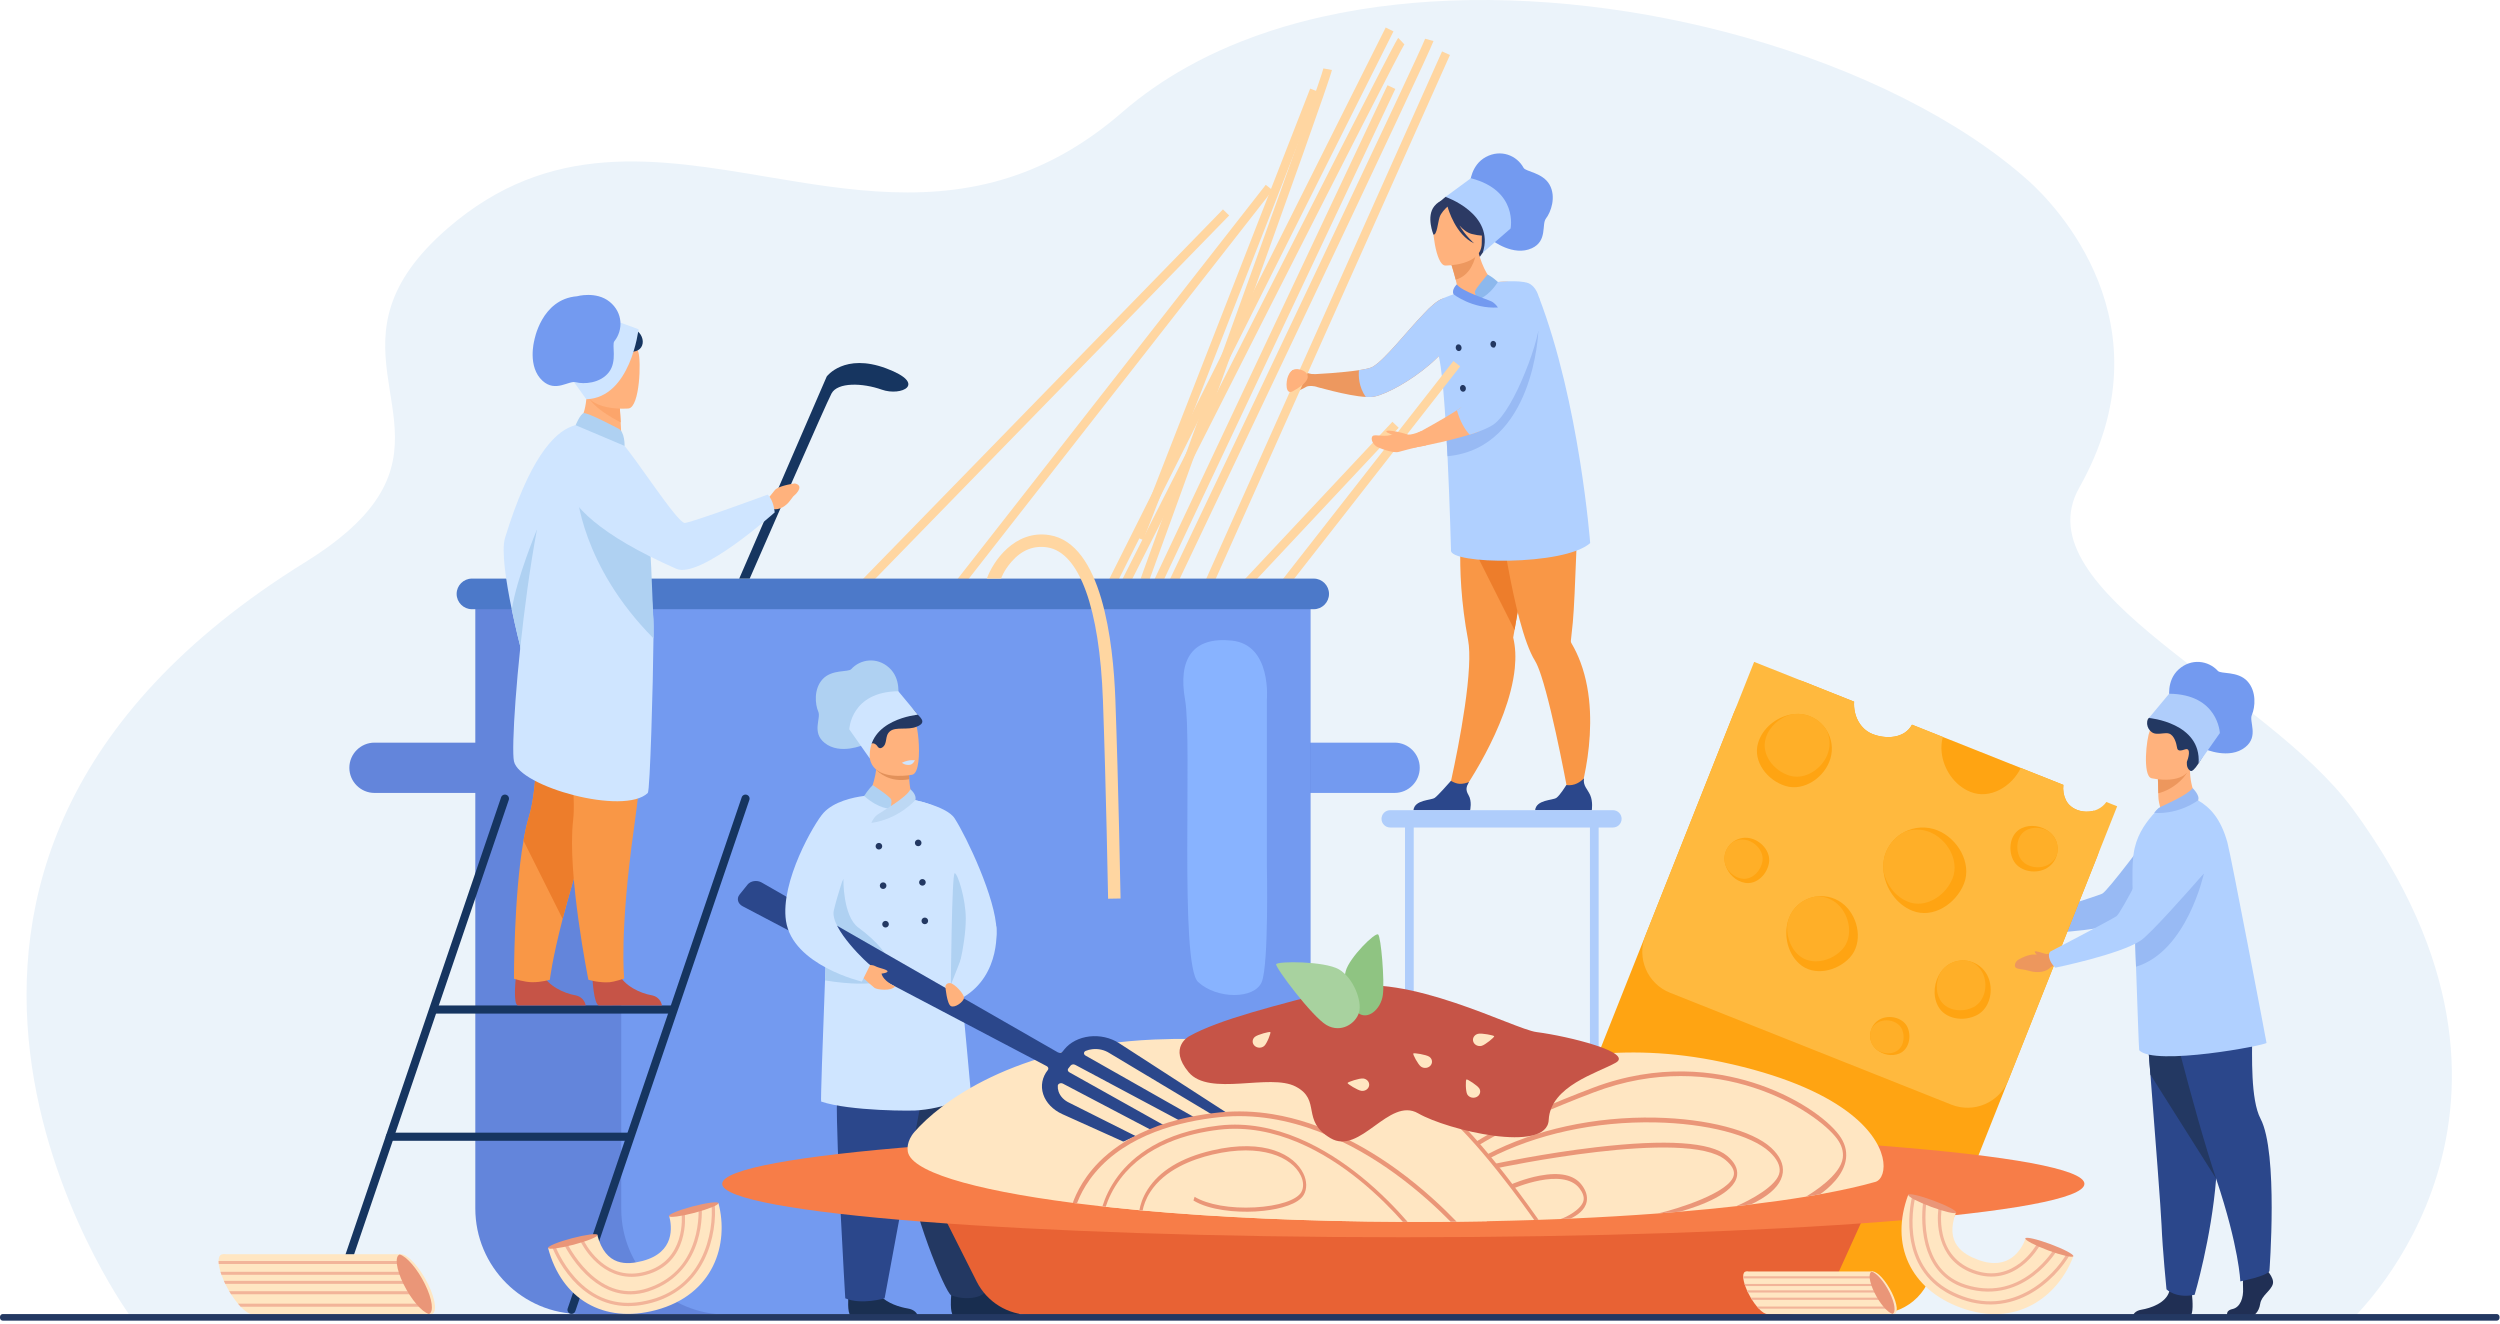 <?xml version="1.0" encoding="UTF-8"?> <svg xmlns="http://www.w3.org/2000/svg" width="797" height="422" viewBox="0 0 797 422" fill="none"> <path d="M750.509 419.972C704.963 419.972 41.492 420.11 41.107 419.107L41.044 418.978C41.044 418.978 40.979 418.855 40.979 418.794C40.726 418.291 -61.247 277.355 97.281 179.238C108.201 172.479 115.155 166.128 119.469 160.011C139.675 131.388 102.082 107.984 142.723 72.77C175.291 44.553 209.568 50.483 244.795 56.412C270.88 60.802 297.489 65.193 324.305 55.719C335.443 51.786 346.618 45.461 357.805 35.748C364.102 30.291 371.003 25.514 378.393 21.391C379.527 20.758 380.67 20.138 381.824 19.535C386.249 17.231 390.837 15.146 395.562 13.272C398.736 12.016 401.968 10.852 405.262 9.784H405.265C410.493 8.086 415.862 6.625 421.344 5.386C429.129 3.629 437.146 2.322 445.322 1.436C448.888 1.045 452.485 0.741 456.103 0.511C489.094 -1.572 524.024 2.811 556.043 11.819C592.373 22.038 624.954 38.213 646.701 57.649C654.936 65.013 692.385 103.112 662.864 155.475C644.23 188.541 722.303 220.118 750.048 257.874C820.587 353.863 751.146 418.721 750.509 419.972Z" fill="#EBF3FA"></path> <path d="M646.85 294.918C646.433 292.827 647.479 292.338 647.479 292.338C647.479 292.338 668.424 285.718 670.172 284.911C671.921 284.107 685.436 265.901 685.436 265.901C685.436 265.901 690.553 258.401 695.633 259.266C700.048 260.017 702.131 263.123 703.095 266.211C704.251 269.889 702.999 273.899 699.997 276.314C693.251 281.738 679.732 292.449 676.414 293.9C669.021 297.131 648.131 297.69 648.131 297.69C648.131 297.69 647.172 296.561 646.85 294.918Z" fill="#98BAF4"></path> <path d="M646.196 292.141C645.147 291.582 642.771 290.363 642.699 290.71C642.648 290.962 642.818 291.354 643.132 291.746C641.747 291.418 640.365 291.266 637.267 292.281C636.647 292.485 636.12 292.918 635.839 293.509C635.58 294.053 635.537 294.699 636.413 295.1C638.16 295.901 637.611 295.357 640.051 296.539C642.49 297.72 645.291 297.743 646.808 296.503L648.972 295.854L648.78 292.181C648.78 292.181 647.505 292.19 646.196 292.141Z" fill="#ED975D"></path> <path d="M592.353 417.572L509.13 384.474C500.151 380.901 495.765 370.725 499.336 361.745L552.753 227.28C556.324 218.297 566.49 213.908 575.469 217.478L591.091 223.692C590.81 228.003 592.892 232.395 596.945 234.006C601.209 235.702 607.138 235.488 609.543 231.029L657.798 250.223C657.61 251.832 657.868 253.539 658.582 255.022C660.09 258.163 664.2 259.402 667.574 258.437C669.984 262.853 670.488 268.268 668.481 273.312L615.069 407.774C611.498 416.757 601.331 421.146 592.353 417.572Z" fill="#FFA412"></path> <path d="M622.074 352.153L532.404 316.487C525.208 313.627 521.694 305.468 524.556 298.266L559.218 211.011L591.093 223.691C590.811 228.001 592.897 232.393 596.945 234.005C601.209 235.701 607.139 235.487 609.547 231.028L619.384 234.943C618.934 236.508 618.815 238.189 619 239.879C619.56 245.102 622.973 250.389 628.216 252.473C634.385 254.927 641.321 250.807 644.227 244.821L657.803 250.222C657.613 251.83 657.874 253.538 658.583 255.02C660.091 258.161 664.205 259.401 667.579 258.436C667.998 258.316 668.399 258.164 668.787 257.977C669.916 257.433 670.837 256.629 671.507 255.673L674.951 257.044L640.285 344.298C637.427 351.497 629.274 355.015 622.074 352.153Z" fill="#FFB93E"></path> <path d="M609.67 290.357C604.43 288.272 601.014 282.988 600.453 277.762C600.235 275.698 600.457 273.648 601.188 271.806C602.372 268.817 604.567 266.53 607.224 265.186L607.244 265.176C610.367 263.595 614.134 263.308 617.645 264.706C624.151 267.294 628.702 275.209 626.115 281.719C623.528 288.228 616.176 292.945 609.67 290.357Z" fill="#FFA412"></path> <path d="M611.519 288.093C610.428 288.093 609.325 287.897 608.25 287.47C604.116 285.823 601.291 281.873 600.454 277.762C600.405 277.262 600.376 276.764 600.376 276.267C600.376 274.717 600.638 273.2 601.188 271.805C602.377 268.817 604.572 266.53 607.225 265.185L607.246 265.176C608.472 264.717 609.78 264.474 611.109 264.474C612.458 264.474 613.828 264.723 615.157 265.252C620.788 267.492 624.729 274.352 622.49 279.987C620.677 284.546 616.162 288.093 611.519 288.093Z" fill="#FFAF28"></path> <path d="M644.442 264.054C647.285 262.685 650.754 263.281 653.112 265.027C654.044 265.72 654.804 266.586 655.285 267.586C656.062 269.206 656.174 270.975 655.723 272.58L655.714 272.589C655.182 274.475 653.872 276.133 651.97 277.052C648.444 278.75 643.463 277.624 641.767 274.095C640.07 270.566 640.916 265.752 644.442 264.054Z" fill="#FFA412"></path> <path d="M649.634 276.493C647.252 276.493 644.869 275.373 643.856 273.259C642.383 270.2 643.118 266.03 646.17 264.562C647.101 264.114 648.106 263.907 649.111 263.907C650.527 263.907 651.94 264.316 653.112 265.027C654.043 265.72 654.803 266.586 655.288 267.586C655.765 268.58 655.988 269.63 655.988 270.662C655.988 271.314 655.898 271.96 655.722 272.58L655.718 272.589C655.164 273.957 654.121 275.13 652.691 275.817C651.751 276.271 650.695 276.493 649.634 276.493Z" fill="#FFAF28"></path> <path d="M617.798 320.654C616.013 317.198 616.626 312.899 618.698 309.928C619.52 308.753 620.558 307.785 621.775 307.159C623.743 306.142 625.919 305.943 627.912 306.446L627.924 306.452C630.267 307.042 632.352 308.598 633.552 310.917C635.766 315.206 634.553 321.388 630.263 323.605C625.977 325.821 620.016 324.947 617.798 320.654Z" fill="#FFA412"></path> <path d="M624.905 322.081C622.215 322.081 619.612 320.914 618.365 318.507C616.955 315.779 617.275 312.446 618.697 309.928C619.52 308.752 620.56 307.784 621.774 307.159C623.059 306.495 624.426 306.182 625.778 306.182C626.501 306.182 627.216 306.27 627.911 306.445L627.923 306.451C629.628 307.086 631.108 308.331 632.01 310.071C633.927 313.788 632.875 319.142 629.162 321.06C627.852 321.736 626.368 322.081 624.905 322.081Z" fill="#FFAF28"></path> <path d="M573.584 307.214C569.922 303.875 568.748 298.471 569.902 294.003C570.364 292.237 571.178 290.62 572.351 289.33C574.253 287.243 576.761 286.041 579.362 285.76L579.382 285.757C582.441 285.423 585.626 286.356 588.083 288.593C592.629 292.737 593.92 300.656 589.781 305.209C585.637 309.755 578.134 311.358 573.584 307.214Z" fill="#FFA412"></path> <path d="M578.905 306.472C576.861 306.472 574.879 305.831 573.305 304.399C570.412 301.764 569.314 297.641 569.902 294.003C570.362 292.237 571.176 290.62 572.348 289.33C574.252 287.242 576.759 286.041 579.36 285.76L579.38 285.757C581.693 285.76 584.017 286.59 585.863 288.271C589.8 291.857 590.917 298.72 587.331 302.659C585.178 305.024 581.973 306.472 578.905 306.472Z" fill="#FFAF28"></path> <path d="M556.323 281.453C553.356 280.95 550.982 278.57 550.109 275.906C549.762 274.854 549.65 273.757 549.825 272.713C550.112 271.02 551.001 269.581 552.24 268.581L552.251 268.575C553.707 267.4 555.636 266.829 557.629 267.169C561.313 267.792 564.571 271.418 563.948 275.108C563.324 278.792 560.01 282.076 556.323 281.453Z" fill="#FFA412"></path> <path d="M556.048 280.169C555.787 280.169 555.523 280.149 555.259 280.102C552.916 279.707 551.001 277.958 550.109 275.906C549.871 275.181 549.744 274.438 549.744 273.704C549.744 273.371 549.774 273.04 549.826 272.713C550.112 271.02 551.001 269.581 552.243 268.581L552.251 268.575C553.173 267.984 554.263 267.648 555.404 267.648C555.728 267.648 556.059 267.674 556.39 267.73C559.581 268.271 562.403 271.414 561.864 274.605C561.366 277.535 558.911 280.169 556.048 280.169Z" fill="#FFAF28"></path> <path d="M605.502 335.874C603.073 336.883 600.22 336.231 598.332 334.673C597.587 334.056 596.994 333.298 596.641 332.444C596.064 331.061 596.056 329.585 596.505 328.271L596.509 328.263C597.038 326.716 598.2 325.397 599.823 324.719C602.837 323.467 606.928 324.628 608.183 327.643C609.433 330.655 608.511 334.623 605.502 335.874Z" fill="#FFA412"></path> <path d="M601.945 335.792C600.651 335.792 599.368 335.376 598.333 334.672C597.59 334.055 596.999 333.297 596.643 332.443C596.335 331.698 596.188 330.926 596.188 330.165C596.188 329.517 596.299 328.876 596.507 328.271L596.511 328.262C597.031 327.151 597.954 326.221 599.176 325.712C599.871 325.42 600.639 325.279 601.406 325.279C603.503 325.279 605.617 326.332 606.412 328.242C607.495 330.853 606.696 334.289 604.091 335.374C603.399 335.66 602.668 335.792 601.945 335.792Z" fill="#FFAF28"></path> <path d="M560.484 236.83C561.91 232.081 566.281 228.695 570.81 227.809C572.599 227.461 574.41 227.502 576.075 228.005C578.781 228.821 580.947 230.573 582.323 232.798L582.331 232.813C583.95 235.432 584.482 238.71 583.522 241.889C581.749 247.784 575.162 252.36 569.272 250.585C563.387 248.807 558.707 242.72 560.484 236.83Z" fill="#FFA412"></path> <path d="M572.816 247.613C572.047 247.613 571.277 247.505 570.522 247.277C565.423 245.739 561.37 240.467 562.906 235.364C564.033 231.618 567.278 228.849 570.815 227.808C571.581 227.659 572.358 227.583 573.12 227.583C574.133 227.583 575.129 227.717 576.08 228.004C578.782 228.82 580.949 230.571 582.323 232.796L582.335 232.811C583.331 234.902 583.582 237.358 582.862 239.747C581.553 244.093 577.223 247.613 572.816 247.613Z" fill="#FFAF28"></path> <path d="M701.474 256.241C701.474 256.241 696.221 262.475 689.532 259.867C689.532 259.867 688.096 256.384 688.073 253.82C688.073 253.504 688.069 253.197 688.064 252.904C688.028 250.015 687.932 248.392 687.932 248.392H687.936C688.243 248.264 698.164 244.19 698.155 244.527C697.986 252.346 701.474 256.241 701.474 256.241Z" fill="#FFB27D"></path> <path d="M697.162 246.391C696.203 248.166 692.919 251.637 688.067 252.903C688.031 250.014 687.936 248.391 687.936 248.391H687.94C688.213 248.318 697.444 245.868 697.162 246.391Z" fill="#ED975D"></path> <path d="M685.857 248.09C685.857 248.09 697.01 250.716 698.535 243.739C700.064 236.763 702.532 232.402 695.477 230.432C688.416 228.461 686.443 230.821 685.367 233.026C684.296 235.23 682.991 247.231 685.857 248.09Z" fill="#FFB27D"></path> <path d="M698.159 245.64C698.311 245.739 699.203 247.33 703.751 238.268C704.464 236.844 706.457 232.914 704.791 230.195C703.129 227.475 697.924 225.917 693.022 224.987C688.125 224.056 689.418 228.999 685.635 228.8C685.009 228.767 684.825 229.098 684.728 229.317C683.909 231.215 685.28 233.756 687.338 233.902C689.137 234.031 690.371 233.51 691.466 233.855C693.229 234.411 693.855 237.192 693.989 238.084C694.117 238.976 694.32 239.715 696.538 238.92C698.757 238.125 697.542 242.064 697.187 242.818C697.187 242.818 696.888 244.824 698.159 245.64Z" fill="#233862"></path> <path d="M710.2 419.756H717.097C718.541 419.756 720.149 418.309 720.55 415.657C720.956 413.002 723.928 411.554 724.57 409.381C725.216 407.209 721.919 404.153 721.919 404.153L721.367 403.446L720.796 402.706L715.328 403.992C715.328 403.992 715.191 405.293 715.106 406.952C715.049 408.151 715.016 409.533 715.087 410.747C715.248 413.645 714.276 416.762 711.705 417.327C709.133 417.891 710.2 419.756 710.2 419.756Z" fill="#202F54"></path> <path d="M679.869 419.756H697.773C697.946 419.724 698.078 419.686 698.156 419.648C699.35 419.049 698.976 414.466 698.835 413.054C698.808 412.791 698.785 412.636 698.785 412.636C698.785 412.636 692.489 407.598 691.622 411.457C691.595 411.577 691.563 411.694 691.531 411.811V411.814C690.437 415.422 685.55 417.063 682.728 417.519C680.571 417.87 680.01 419.127 679.869 419.756Z" fill="#202F54"></path> <path d="M683.479 316.308C683.479 316.308 684.431 328.245 685.555 342.597C687.082 362.089 688.923 386.035 689.103 390.57C689.418 398.448 690.676 411.048 690.676 411.048C690.676 411.048 693.669 414.04 699.65 412.779C699.65 412.779 704.983 394.793 706.505 375.762C706.528 375.449 706.551 375.137 706.574 374.821C707.994 355.448 710.196 314.653 710.196 314.653L683.479 316.308Z" fill="#2B478B"></path> <path d="M683.479 316.309C683.479 316.309 684.431 328.245 685.555 342.597L706.505 375.762C706.528 375.45 706.551 375.137 706.574 374.821C707.994 355.448 710.196 314.653 710.196 314.653L683.479 316.309Z" fill="#233862"></path> <path d="M689.435 313.762C689.435 313.762 699.111 353.7 706.505 375.763C713.895 397.825 714.207 408.504 714.207 408.504C714.207 408.504 722.579 406.867 723.491 405.235C723.491 405.235 726.359 367.449 720.661 356.65C717.443 350.548 717.986 336.406 717.986 329.964C717.986 318.031 714.268 306.179 714.268 306.179L689.435 313.762Z" fill="#2B478B"></path> <path d="M722.564 332.456C722.681 333.187 686.789 339.989 681.974 334.819C681.88 334.719 681.377 319.809 680.963 308.191C680.78 302.788 680.61 298.098 680.516 295.942C680.493 295.401 680.474 295.021 680.46 294.828C680.446 294.577 680.427 294.329 680.408 294.077C680.117 289.857 679.905 285.702 679.835 282.003C679.778 278.798 679.825 275.935 680.027 273.678C680.065 273.213 680.117 272.777 680.173 272.368C680.902 266.818 683.592 262.917 686.112 259.984L688.19 257.68C690.556 257.885 692.991 257.475 695.3 255.993C697.802 254.387 700.228 254.858 700.731 255.142C704.611 257.411 707.991 261.002 710.093 268.575C711.227 272.651 722.451 331.649 722.564 332.456Z" fill="#B0D0FF"></path> <path d="M691.67 222.783C691.67 222.783 690.517 217.054 694.552 213.411C698.588 209.768 704.029 210.55 707.075 213.897C708.013 214.932 713.379 213.886 716.425 217.135C719.476 220.384 718.942 225.539 717.897 227.902C716.936 230.068 720.151 234.706 715.807 238.192C710.712 242.277 702.937 238.806 702.937 238.806C702.937 238.806 697.603 222.833 691.67 222.783Z" fill="#739AF0"></path> <path d="M685.088 228.893C685.088 228.893 701.818 230.37 700.915 243.348L707.687 233.713C707.687 233.713 707.189 221.33 691.528 221.159L685.088 228.893Z" fill="#AFCDFB"></path> <path d="M702.608 278.443C702.608 278.443 697.241 303.31 680.967 308.191C680.784 302.787 680.615 298.097 680.519 295.941L702.608 278.443Z" fill="#98BAF4"></path> <path d="M652.376 304.164C651.239 303.799 648.689 303.009 648.681 303.366C648.672 303.62 648.908 303.977 649.286 304.308C647.865 304.229 646.475 304.316 643.604 305.855C643.029 306.162 642.582 306.682 642.406 307.314C642.248 307.896 642.316 308.539 643.248 308.781C645.11 309.267 644.479 308.825 647.08 309.565C649.689 310.305 652.453 309.84 653.732 308.355L655.749 307.34L654.925 303.755C654.925 303.755 653.668 303.989 652.376 304.164Z" fill="#ED975D"></path> <path d="M653.495 305.992C652.722 304.006 653.669 303.339 653.669 303.339C653.669 303.339 673.146 293.184 674.728 292.087C676.314 290.991 686.466 270.715 686.466 270.715C686.466 270.715 690.2 262.439 695.354 262.407C699.833 262.381 702.421 265.077 703.911 267.951C705.686 271.375 705.148 275.542 702.61 278.44C696.908 284.952 685.45 297.851 682.434 299.857C675.716 304.322 655.237 308.498 655.237 308.498C655.237 308.498 654.102 307.553 653.495 305.992Z" fill="#B0D0FF"></path> <path d="M698.997 251.234C698.997 251.234 701.498 253.653 700.735 255.141C700.735 255.141 694.914 259.653 686.78 259.159C686.78 259.159 687.59 257.805 688.916 257.176C690.237 256.548 697.502 253.416 698.997 251.234Z" fill="#98BAF4"></path> <path d="M450.693 353.153H447.914V262.68H450.693V353.153Z" fill="#AFCDFB"></path> <path d="M509.648 378.988H506.867V262.679H509.648V378.988Z" fill="#AFCDFB"></path> <path d="M411.173 124.288C412.087 125.937 415.907 123.606 416.585 123.241C417.503 122.884 418.999 123.136 418.999 123.136C418.999 123.136 419.738 119.235 418.78 119.296C417.523 119.375 413.218 117.521 412.178 118.018C411.14 118.515 410.156 122.519 411.173 124.288Z" fill="#ED985F"></path> <path d="M460.837 62.767C460.969 62.299 480.009 67.996 480.177 68.77C481.705 75.922 480.206 77.518 477.746 76.177C476.166 75.318 471.733 81.928 471.733 81.928L458.622 64.596L460.837 62.767Z" fill="#2C3A64"></path> <path d="M417.787 119.341L417.151 122.601C417.151 122.601 417.357 122.676 417.721 122.776C418.88 123.097 421.671 123.913 424.886 124.677C428.393 125.54 432.43 126.379 435.405 126.547C436.517 126.609 437.476 126.581 438.202 126.422C442.279 125.559 449.998 121.233 455.798 116.227C455.953 116.109 456.084 115.984 456.218 115.856C459.265 113.189 461.738 110.349 462.769 107.747C463.414 106.163 463.728 104.717 463.822 103.396C463.946 101.653 463.672 100.145 463.264 98.936C463.217 98.746 463.167 98.555 463.062 98.375C462.348 96.48 461.364 95.439 461.364 95.439C460.841 94.965 460.062 95.037 459.112 95.535L459.103 95.56C458.333 95.953 457.402 96.629 456.414 97.549C456.377 97.564 456.343 97.58 456.333 97.605C456.125 97.792 455.907 98.001 455.654 98.231C455.586 98.262 455.533 98.331 455.489 98.371C455 98.861 454.502 99.375 453.991 99.917C448.415 105.665 441.391 114.875 437.507 116.988C436.791 117.374 435.208 117.714 433.237 118.013C430.592 118.409 427.247 118.727 424.344 118.951C420.709 119.223 417.787 119.341 417.787 119.341Z" fill="#ED985F"></path> <path d="M433.236 118.016C433.064 119.862 433.146 123.33 435.403 126.545C436.515 126.611 437.473 126.583 438.201 126.424C442.279 125.558 449.998 121.234 455.797 116.228C455.953 116.11 456.084 115.985 456.219 115.856C459.263 113.191 461.736 110.348 462.77 107.748C463.413 106.164 463.725 104.718 463.819 103.396C463.947 101.653 463.672 100.147 463.266 98.937C463.219 98.744 463.17 98.556 463.06 98.375C462.348 96.478 465.209 93.591 465.209 93.591C464.684 93.113 460.063 95.038 459.113 95.535L459.104 95.56C458.333 95.954 457.402 96.632 456.415 97.55C456.378 97.566 456.343 97.581 456.334 97.606C456.125 97.791 455.906 98.003 455.656 98.231C455.585 98.263 455.532 98.331 455.488 98.372C455.001 98.862 454.501 99.375 453.992 99.918C448.415 105.668 441.392 114.872 437.508 116.988C436.79 117.375 435.206 117.716 433.236 118.016Z" fill="#B0D0FF"></path> <path d="M461.834 252.284L465.422 253.62C465.422 253.62 481.003 232.001 482.92 212.979C483.261 209.583 483.146 206.292 482.408 203.254C482.408 203.254 482.559 202.384 482.825 200.846C482.949 200.128 483.1 199.263 483.274 198.273C483.78 195.369 484.476 191.396 485.274 186.871C487.109 176.461 489.479 163.154 491.327 153.369L490.359 153.06L479.903 149.683L477.739 142.815L469.956 140.765C469.956 140.765 468.216 144.168 466.663 160.254C466.374 162.363 466.112 164.688 465.918 167.211C465.311 174.911 465.268 184.463 466.66 195.384C467.014 198.179 467.464 201.065 468.025 204.031C468.436 206.204 468.498 209.167 468.324 212.569C467.54 228.118 461.834 252.284 461.834 252.284Z" fill="#F99746"></path> <path d="M465.918 167.211L482.825 200.845C482.949 200.128 483.1 199.263 483.274 198.273C483.78 195.369 484.476 191.396 485.274 186.87C487.109 176.461 489.479 163.154 491.327 153.369L490.359 153.06L479.903 149.683L477.74 142.814L469.956 140.765C469.956 140.765 468.216 144.168 466.663 160.254C466.374 162.362 466.112 164.688 465.918 167.211Z" fill="#ED7D2B"></path> <path d="M473.353 145.081L473.744 141.724C480.302 143.465 497.824 136.853 497.824 136.853C497.824 136.853 504.177 142.439 503.343 155.835C502.937 162.372 502.191 190.151 501.418 198.371C501.132 201.35 500.887 203.471 500.788 204.317L500.784 204.326C500.757 204.584 500.846 204.828 500.975 205.054C502.12 206.995 503.067 209.017 503.843 211.086C511.467 231.411 502.672 256.445 502.672 256.445L500.386 255.524C500.386 255.524 495.378 227.665 491.315 215.359C490.623 213.272 489.962 211.632 489.352 210.651C487.585 207.795 485.943 203.128 484.454 197.577C481.637 187.083 479.372 173.432 477.863 162.893C477.655 162.904 473.353 145.081 473.353 145.081Z" fill="#F99746"></path> <path d="M460.826 104.346C462.884 105.303 465.37 105.952 468.377 106.117C479.653 106.734 482.207 96.845 482.676 90.281C481.051 89.693 479.627 89.748 478.806 89.794C478.005 89.836 477.172 89.92 476.484 90.004C475.105 89.283 472.628 85.78 471.197 79.924L470.709 80.15L462.577 83.977C462.577 83.977 463.439 86.626 464.079 89.16C464.576 91.144 464.934 93.058 464.634 93.594C463.991 93.856 463.61 94.021 463.61 94.021L463.607 94.03C463.526 94.237 461.753 98.745 460.826 104.346Z" fill="#FFB27D"></path> <path d="M458.008 111.748C458.093 111.971 458.187 112.191 458.288 112.417C461.143 118.57 462.579 175.38 462.579 175.38C461.826 179.963 498.63 180.498 506.952 173.138C506.952 173.138 503.567 128.398 490.562 94.607L486.828 97.792C486.21 97.332 485.42 97.139 485.477 96.561C485.504 96.291 485.541 96.017 485.582 95.747C486.018 92.883 487.214 90.287 487.214 90.287C484.19 89.063 476.486 90.003 476.486 90.003L470.715 94.364L464.637 93.593C459.812 95.49 457.146 97.89 457.146 97.89C460.052 99.776 455.758 105.777 458.008 111.748Z" fill="#B0D0FF"></path> <path d="M462.577 83.976C462.577 83.976 463.442 86.623 464.08 89.159C468.836 87.832 470.279 82.829 470.714 80.148L462.577 83.976Z" fill="#ED985F"></path> <path d="M460.708 84.653C460.708 84.653 472.382 84.828 472.379 77.551C472.373 70.274 473.878 65.396 466.425 64.977C458.971 64.557 457.523 67.334 456.935 69.762C456.345 72.193 457.669 84.421 460.708 84.653Z" fill="#FFB27D"></path> <path d="M457.272 65.716C459.074 63.527 460.44 64.005 461.205 64.66C467.576 61.142 471.698 66.326 471.698 66.326C472.486 71.546 476.254 74.531 476.254 74.531C476.254 74.531 474.13 75.849 469.223 74.594C467.723 74.211 466.383 73.148 465.244 71.855C467.235 75.182 469.941 77.579 469.941 77.579C464.077 74.878 461.709 66.725 461.476 65.863C460.762 66.505 459.361 67.897 458.934 69.263C458.353 71.118 458.101 74.933 456.988 74.805C456.988 74.805 454.569 69.005 457.272 65.716Z" fill="#2C3A64"></path> <path d="M489.395 258.312H507.461C507.461 258.312 507.894 255.557 506.95 253.466C506.046 251.46 504.628 250.551 504.97 248.124C503.819 249.305 501.951 250.63 499.338 250.279C499.02 250.796 497.274 253.574 496.204 254.344C495.023 255.192 489.757 254.89 489.395 258.312Z" fill="#2B478B"></path> <path d="M450.606 258.312H468.673C468.673 258.312 469.347 255.428 468.16 253.466C467.111 251.729 467.514 250.741 468.292 249.305C467.474 249.641 466.413 249.945 465.248 249.878C464.351 249.829 463.397 249.419 462.559 248.934C461.782 249.82 458.454 253.595 457.416 254.343C456.235 255.192 450.972 254.89 450.606 258.312Z" fill="#2B478B"></path> <path d="M476.991 109.571C476.876 108.98 476.371 108.583 475.866 108.682C475.358 108.785 475.044 109.344 475.163 109.936C475.281 110.527 475.786 110.924 476.291 110.822C476.796 110.722 477.112 110.16 476.991 109.571Z" fill="#233862"></path> <path d="M465.931 110.666C465.812 110.075 465.309 109.681 464.802 109.781C464.295 109.881 463.979 110.441 464.101 111.033C464.217 111.624 464.724 112.018 465.227 111.918C465.734 111.818 466.047 111.258 465.931 110.666Z" fill="#233862"></path> <path d="M478.369 122.522C478.248 121.932 477.744 121.535 477.238 121.637C476.735 121.737 476.418 122.298 476.537 122.887C476.655 123.477 477.161 123.875 477.668 123.776C478.171 123.673 478.485 123.112 478.369 122.522Z" fill="#233862"></path> <path d="M467.303 123.619C467.184 123.029 466.679 122.634 466.171 122.734C465.669 122.835 465.352 123.397 465.468 123.987C465.591 124.577 466.096 124.975 466.597 124.875C467.102 124.771 467.419 124.213 467.303 123.619Z" fill="#233862"></path> <path d="M490.421 105.536C490.421 105.536 489.117 142.89 461.47 145.438L461.047 137.457L476.08 125.487L490.421 105.536Z" fill="#98BAF4"></path> <path d="M449.692 139.259L450.638 142.733C450.638 142.733 451.83 142.524 453.723 142.173C454.289 142.069 454.605 141.996 454.605 141.996C456.148 141.679 457.969 141.294 459.936 140.838H459.974C462.708 140.171 465.762 139.399 468.497 138.557C469.129 138.38 469.759 138.171 470.356 137.959C470.777 137.82 471.162 137.678 471.548 137.539L465.797 129.921C465.374 130.237 464.918 130.516 464.46 130.797C462.111 132.306 459.442 133.853 457.024 135.223C455.516 136.099 454.074 136.871 452.882 137.539C450.954 138.592 449.692 139.259 449.692 139.259Z" fill="#FFB27D"></path> <path d="M464.468 130.786C465.518 134.487 467.018 136.943 468.508 138.566C469.142 138.372 469.762 138.172 470.359 137.968C472.607 137.18 474.567 136.339 475.896 135.495C476.031 135.416 476.142 135.334 476.277 135.222C479.454 132.917 483.225 126.126 486.153 118.848C486.563 117.843 486.944 116.838 487.325 115.859C488.68 112.221 489.766 108.634 490.42 105.538C490.827 103.692 491.096 102.007 491.151 100.625C491.178 100.135 491.207 99.672 491.178 99.239C491.125 91.36 487.216 90.273 487.216 90.273C487.134 90.247 487.052 90.221 486.944 90.194C486.264 90.086 485.562 90.546 484.827 91.442C483.901 92.555 482.926 94.375 481.922 96.575C480.373 100.079 478.745 104.615 477.225 109.124C476.385 111.593 475.568 114.066 474.757 116.349C474.294 117.735 473.835 119.035 473.402 120.234C472.555 122.513 471.797 124.362 471.121 125.528C470.684 126.29 469.437 127.347 467.783 128.543C466.801 129.252 465.676 130.011 464.468 130.786Z" fill="#B0D0FF"></path> <path d="M468.637 58.344C468.637 58.344 468.928 52.6 473.708 50.041C478.488 47.479 483.57 49.538 485.72 53.512C486.383 54.738 491.828 55.01 494.005 58.888C496.181 62.766 494.432 67.632 492.849 69.667C491.404 71.537 493.405 76.797 488.363 79.134C482.45 81.872 475.752 76.648 475.752 76.648C475.752 76.648 474.368 59.813 468.637 58.344Z" fill="#739AF0"></path> <path d="M460.839 62.766C460.839 62.766 476.69 68.206 472.707 80.561L481.573 72.849C481.573 72.849 484.054 60.737 468.925 56.82L460.839 62.766Z" fill="#B0D0FF"></path> <path d="M477.532 89.893C477.532 89.893 475.773 88.261 474.247 87.525C474.247 87.525 470.188 92.15 470.188 93.033C470.188 93.913 471.119 95.503 471.119 95.503C471.119 95.503 474.241 94.924 477.532 89.893Z" fill="#8CB8ED"></path> <path d="M464.428 90.661C464.428 90.661 462.637 92.348 463.402 93.833C463.402 93.833 469.414 98.521 477.531 98.028C477.531 98.028 476.722 96.678 475.401 96.05C474.081 95.423 465.922 92.838 464.428 90.661Z" fill="#739AF0"></path> <path d="M444.235 10.003L401.096 96.063L400.71 96.831L400.083 98.087L397.634 102.975L392.1 114.016L381.563 135.031L379.332 139.486L377.069 144.004L369.804 158.496L363.211 171.648L357.086 183.868L354.572 188.88C353.503 188.973 352.425 189.06 351.347 189.147L353.851 184.15L367.284 157.349L374.158 143.637L376.423 139.11L380.702 130.575L389.57 112.881L395.872 100.31L398.75 94.564L400.027 92.024L441.762 8.762L444.235 10.003Z" fill="#FFD6A1"></path> <path d="M447.827 13.927C446.651 15.669 427.175 53.887 404.986 97.615C403.495 100.568 401.979 103.543 400.463 106.536C394.824 117.659 389.079 128.998 383.479 140.062C382.716 141.566 381.957 143.064 381.198 144.559C381.031 144.899 380.855 145.239 380.685 145.579C377.126 152.612 373.641 159.491 370.304 166.101C367.241 172.149 364.303 177.968 361.531 183.454C360.66 185.165 359.814 186.842 358.984 188.489C357.906 188.587 356.826 188.686 355.736 188.782C356.363 187.54 357.218 185.848 358.271 183.76C359.839 180.661 361.845 176.689 364.201 172.037C364.645 171.16 365.102 170.258 365.571 169.329C369.165 162.224 373.452 153.752 378.135 144.498C378.191 144.386 378.247 144.278 378.302 144.167C379.055 142.681 379.818 141.18 380.583 139.657H380.586C383.115 134.657 385.745 129.467 388.43 124.173C391.746 117.628 395.141 110.916 398.546 104.201C398.871 103.565 399.192 102.931 399.513 102.295C400.497 100.349 401.467 98.453 402.408 96.59C444.823 12.991 445.416 12.426 445.774 12.089L447.672 14.1C447.765 14.011 447.818 13.936 447.827 13.927Z" fill="#FFD6A1"></path> <path d="M405.699 60.629L404.387 62.31L346.617 136.189L343.072 140.721L307.229 186.561L303.435 191.409C302.255 191.426 301.074 191.447 299.888 191.464L303.661 186.634L339.738 140.499L343.288 135.952L403.522 58.924L405.197 60.234L405.699 60.629Z" fill="#FFD6A1"></path> <path d="M391.859 68.688L327.221 135.04L322.756 139.622L276.912 186.683L272.332 191.383C271.067 191.359 269.807 191.333 268.551 191.304L273.107 186.625L319.038 139.476L323.518 134.873L389.877 66.755L391.859 68.688Z" fill="#FFD6A1"></path> <path d="M465.513 116.802L464.204 118.481L406.432 192.363L402.889 196.893L367.041 242.733L363.251 247.581C362.07 247.599 360.886 247.619 359.705 247.634L363.476 242.806L399.555 196.671L403.104 192.125L463.338 115.098L465.013 116.405L465.513 116.802Z" fill="#FFD6A1"></path> <path d="M445.907 136.365L382.551 203.946L378.177 208.611L333.24 256.546L328.755 261.329C327.487 261.332 326.228 261.327 324.973 261.324L329.437 256.557L374.458 208.536L378.85 203.85L443.891 134.471L445.907 136.365Z" fill="#FFD6A1"></path> <path d="M364.474 172.144L361.898 171.136L417.686 28.242L420.262 29.25L364.474 172.144Z" fill="#FFD6A1"></path> <path d="M373.889 189.149L368.829 193.379C396.119 136.08 453.199 15.847 454.328 12.346L456.994 13.084C456.09 16.471 382.031 172.049 373.889 189.149Z" fill="#FFD6A1"></path> <path d="M381.387 198.36L374.598 206.767L459.725 16.394L462.249 17.522L381.387 198.36Z" fill="#FFD6A1"></path> <path d="M366.243 185.384L363.646 184.439C383.484 129.871 421.181 25.652 421.892 21.808L424.614 22.308C423.697 27.291 368.589 178.932 366.243 185.384Z" fill="#FFD6A1"></path> <path d="M366.328 194.808L362.404 196.65L442.329 27.169L444.829 28.351L366.328 194.808Z" fill="#FFD6A1"></path> <path d="M449.265 138.791C449.265 138.791 447.59 138.02 445.227 137.596C443.751 137.33 441.833 137.087 441.967 137.593C442.097 138.098 445.206 139.04 445.297 139.261C445.388 139.478 449.265 138.791 449.265 138.791Z" fill="#FFB27D"></path> <path d="M438.725 142.281C439.327 142.746 444.143 144.628 445.975 144.05C446.996 143.728 450.558 142.847 451.998 142.492C452.567 142.385 454.619 141.984 454.619 141.984L453.068 137.475C453.068 137.475 453.01 137.484 452.882 137.53C452.292 137.735 451.157 138.295 449.677 138.515C447.849 138.79 445.571 137.64 444.385 138.292C441.874 139.668 438.407 138.273 437.609 139.005C437.009 139.558 437.227 141.134 438.725 142.281Z" fill="#FFB27D"></path> <path d="M410.667 119.837C411.044 118.948 411.83 117.475 413.77 117.682C416.082 117.934 420.258 120.331 412.128 124.732C409.711 126.042 409.892 121.665 410.667 119.837Z" fill="#FFB27D"></path> <path d="M160.082 252.787H119.385C114.978 252.787 111.373 249.179 111.373 244.769C111.373 240.359 114.978 236.754 119.385 236.754H160.082C164.488 236.754 168.094 240.359 168.094 244.769C168.094 249.179 164.488 252.787 160.082 252.787Z" fill="#6385DB"></path> <path d="M444.605 252.786H403.907C399.5 252.786 395.895 249.178 395.895 244.768C395.895 240.358 399.5 236.753 403.907 236.753H444.605C449.009 236.753 452.614 240.358 452.614 244.768C452.614 249.178 449.009 252.786 444.605 252.786Z" fill="#739AF0"></path> <path d="M417.736 185.719V385.234C417.736 403.834 402.665 418.914 384.073 418.914H185.192C166.6 418.914 151.529 403.834 151.529 385.234V185.719H417.736Z" fill="#6385DB"></path> <path d="M417.736 185.867V385.383C417.736 403.983 402.727 419.063 384.21 419.063H231.582C213.066 419.063 198.053 403.983 198.053 385.383V185.867H417.736Z" fill="#739AF0"></path> <path d="M418.812 194.219H150.454C147.771 194.219 145.575 192.023 145.575 189.339C145.575 186.654 147.771 184.455 150.454 184.455H418.812C421.494 184.455 423.689 186.654 423.689 189.339C423.689 192.023 421.494 194.219 418.812 194.219Z" fill="#4C79C9"></path> <path d="M403.875 275.742V223.139C403.875 223.139 405.491 205.618 392.802 204.234C380.116 202.851 375.508 210.229 377.81 223.139C380.116 236.052 375.969 307.53 381.96 313.063C387.951 318.595 399.933 318.595 402.239 313.063C404.542 307.53 403.875 275.742 403.875 275.742Z" fill="#88B3FF"></path> <path d="M353.265 286.514C353.259 286.152 352.593 250.082 351.611 223.153C350.544 193.848 344.097 176.118 333.925 174.51C329.541 173.817 325.672 175.37 322.425 179.13C319.847 182.113 319.163 184.423 319.152 184.455H314.607C316.551 179.013 323.442 168.834 334.544 170.586C351.284 173.232 354.907 204.568 355.58 223.007C356.562 249.974 357.228 286.078 357.234 286.441L353.265 286.514Z" fill="#FFD6A1"></path> <path d="M303.134 416.008C303.166 417.484 303.35 418.882 303.885 419.432H325.33C325.055 418.657 324.283 417.487 322.083 417.131C319.581 416.727 316.089 413.896 313.812 411.49C313.003 410.633 311.989 411.247 311.726 410.069C310.718 405.574 303.385 411.446 303.385 411.446C303.385 411.446 303.087 413.812 303.134 416.008Z" fill="#182D4F"></path> <path d="M270.394 416.008C270.423 417.484 270.61 418.882 271.145 419.432H292.586C292.315 418.657 291.543 417.487 289.343 417.131C286.841 416.727 282.943 415.522 280.666 413.113C279.854 412.259 279.249 411.247 278.986 410.069C277.977 405.574 270.642 411.446 270.642 411.446C270.642 411.446 270.347 413.812 270.394 416.008Z" fill="#1A2F51"></path> <path d="M311.715 413.356C309.318 414.122 306.15 414.037 303.24 412.937C301.361 412.227 290.095 384.696 289.414 371.391C289.361 370.423 289.171 369.072 288.873 367.426C288.251 363.993 287.164 359.273 285.91 354.068C282.546 340.114 277.996 322.66 278.095 317.084C278.247 308.425 303.883 315.268 303.883 315.268C303.883 315.268 305.648 322.37 305.998 332.655C306.694 353.065 308.608 387.544 313.813 411.49C314.035 412.505 312.708 413.04 311.715 413.356Z" fill="#233862"></path> <path d="M299.239 320.879L282.017 413.902C282.017 413.902 274.615 416.09 269.471 413.902C269.471 413.902 266.476 363.411 266.809 350.773C267.139 338.137 263.96 316.961 267.534 314.624C271.105 312.288 299.239 320.879 299.239 320.879Z" fill="#2B478B"></path> <path d="M289.86 254.726C289.86 254.726 301.644 256.737 304.332 260.887C308.178 266.82 317.515 286.59 317.673 296.518C317.889 309.887 303.341 314.384 301.562 309.106C300.086 304.726 296.468 277.288 293.841 268.776L289.86 254.726Z" fill="#CFE5FF"></path> <path d="M309.529 348.509C309.529 348.509 304.076 352.934 293.079 353.931C291.839 354.25 270.725 354.25 261.785 351.176C261.601 351.112 262.253 332.181 263.01 312.65C263.01 312.618 263.013 312.589 263.013 312.557C263.092 310.574 263.168 308.577 263.244 306.6C263.279 305.749 263.311 304.901 263.346 304.056C263.577 298.228 263.808 292.594 264.015 287.646C264.427 277.938 264.757 270.902 264.851 270.344C265.181 268.443 265.485 266.823 265.821 265.422C266.794 261.326 268.004 259.083 270.646 257.156C270.903 256.96 273.013 255.893 274.875 254.966C276.418 254.202 277.788 253.53 277.788 253.53H277.791C277.791 253.53 298.114 254.109 300.063 259.208C302.015 264.311 309.529 348.509 309.529 348.509Z" fill="#CFE5FF"></path> <path d="M288.093 256.056C287.03 256.267 285.659 257.249 284.364 257.156C281.825 256.972 279.18 255.261 276.938 253.784C278.467 250.132 279.092 247.249 279.314 245.38C279.329 245.281 279.338 245.187 279.347 245.094C279.449 244.126 279.434 243.471 279.387 243.17H287.523C287.523 243.17 289.75 244.187 289.75 244.889C289.75 245.266 289.753 245.626 289.759 245.968C289.774 246.907 289.812 247.722 289.861 248.424C290.016 250.711 290.279 251.787 290.279 251.787C290.279 251.787 291.273 255.433 288.093 256.056Z" fill="#FFB27D"></path> <path d="M289.86 248.424C283.694 249.617 280.117 246.246 279.313 245.38C279.199 245.257 279.141 245.184 279.141 245.184C279.208 245.152 279.275 245.123 279.345 245.093C281.642 244.164 286.85 244.903 289.758 245.968C289.772 246.906 289.81 247.722 289.86 248.424Z" fill="#E2915A"></path> <path d="M277.301 241.83C278.402 247.763 286.053 247.567 289.359 247.196C290.291 247.091 290.875 246.971 290.875 246.971C291.924 246.693 292.509 245.038 292.781 242.874C293.321 238.587 292.64 232.294 291.916 230.686C290.828 228.265 288.777 225.645 281.071 227.534C273.367 229.426 275.889 234.227 277.301 241.83Z" fill="#FFB27D"></path> <path d="M292.202 227.376C291.15 225.917 288.917 224.136 286.889 223.037C282.532 220.68 276.959 223.113 276.935 223.121C270.64 225.891 274.469 239.687 276.392 239.046C277.891 238.546 276.9 237.815 277.555 237.227C278.347 236.52 279.454 237.38 279.811 238.043C280.118 238.511 280.673 238.675 281.19 238.347C283.148 237.108 281.877 234.631 283.748 233.116C285.621 231.598 289.417 232.873 292.225 231.663C295.902 230.294 292.997 228.475 292.202 227.376Z" fill="#233862"></path> <path d="M287.522 243.169C287.522 243.169 288.531 244.087 290.158 243.804C291.126 243.634 291.664 242.377 291.664 242.377C291.664 242.377 289.811 242.043 287.522 243.169Z" fill="#CFE5FF"></path> <path d="M279.141 269.773C279.141 269.189 279.614 268.718 280.199 268.718C280.78 268.718 281.254 269.189 281.254 269.773C281.254 270.358 280.78 270.829 280.199 270.829C279.614 270.829 279.141 270.358 279.141 269.773Z" fill="#233862"></path> <path d="M291.663 268.718C291.663 268.133 292.137 267.659 292.721 267.659C293.305 267.659 293.776 268.133 293.776 268.718C293.776 269.3 293.305 269.773 292.721 269.773C292.137 269.773 291.663 269.3 291.663 268.718Z" fill="#233862"></path> <path d="M280.485 282.35C280.485 281.765 280.959 281.292 281.543 281.292C282.125 281.292 282.598 281.765 282.598 282.35C282.598 282.932 282.125 283.406 281.543 283.406C280.959 283.406 280.485 282.932 280.485 282.35Z" fill="#233862"></path> <path d="M293.011 281.292C293.011 280.71 293.481 280.236 294.066 280.236C294.65 280.236 295.124 280.71 295.124 281.292C295.124 281.876 294.65 282.35 294.066 282.35C293.481 282.35 293.011 281.876 293.011 281.292Z" fill="#233862"></path> <path d="M281.254 294.635C281.254 294.053 281.727 293.579 282.312 293.579C282.893 293.579 283.367 294.053 283.367 294.635C283.367 295.219 282.893 295.693 282.312 295.693C281.727 295.693 281.254 295.219 281.254 294.635Z" fill="#233862"></path> <path d="M293.776 293.579C293.776 292.994 294.25 292.521 294.834 292.521C295.419 292.521 295.889 292.994 295.889 293.579C295.889 294.161 295.419 294.635 294.834 294.635C294.25 294.635 293.776 294.161 293.776 293.579Z" fill="#233862"></path> <path d="M284.46 311.805C284.46 311.805 279.673 315.267 263.013 312.557C263.092 310.574 263.168 308.577 263.244 306.6C263.279 305.749 263.311 304.901 263.346 304.056C263.577 298.228 263.808 292.593 264.015 287.646C266.663 283.35 268.875 280.236 268.875 280.236C268.875 280.236 268.665 292.032 273.627 295.693C286.763 305.375 284.46 311.805 284.46 311.805Z" fill="#AFD1F2"></path> <path d="M286.286 222.007C286.286 222.007 287.356 216.396 283.454 212.872C279.55 209.349 274.287 210.103 271.344 213.343C270.432 214.343 265.245 213.331 262.293 216.475C259.344 219.618 259.862 224.604 260.873 226.888C261.802 228.984 258.693 233.47 262.895 236.842C267.822 240.795 275.342 237.438 275.342 237.438C275.342 237.438 280.552 222.057 286.286 222.007Z" fill="#AFD1F2"></path> <path d="M292.608 227.847C292.608 227.847 276.426 229.274 277.3 241.83L270.748 232.508C270.748 232.508 271.23 220.531 286.383 220.367L292.608 227.847Z" fill="#CFE5FF"></path> <path d="M303.128 313.987C303.128 313.987 303.426 278.376 304.355 278.376C305.285 278.376 307.894 286.514 307.894 292.915C307.894 300.971 304.747 314.294 303.128 313.987Z" fill="#AFD1F2"></path> <path d="M568.664 419.195H328.618C321.321 419.195 314.649 415.083 311.364 408.562L297.243 380.531H597.51L584.664 408.872C581.816 415.156 575.561 419.195 568.664 419.195Z" fill="#E86234"></path> <path d="M664.514 377.403C664.514 386.81 567.3 394.439 447.377 394.439C327.455 394.439 230.239 386.81 230.239 377.403C230.239 367.993 327.455 360.366 447.377 360.366C567.3 360.366 664.514 367.993 664.514 377.403Z" fill="#F77D48"></path> <path d="M597.996 376.745C597.933 376.769 597.877 376.783 597.81 376.801C592.897 378.196 587.004 379.506 580.27 380.719C578.782 380.988 577.254 381.251 575.686 381.506C570.305 382.395 564.456 383.219 558.194 383.979C556.65 384.17 555.079 384.354 553.487 384.532C547.817 385.17 541.836 385.754 535.578 386.284H535.574C533.257 386.48 530.904 386.67 528.511 386.848L528.499 386.851C519.669 387.512 510.355 388.065 500.653 388.495C499.609 388.538 498.562 388.585 497.51 388.626C494.978 388.731 492.415 388.825 489.835 388.913C489.593 388.921 489.351 388.927 489.109 388.936C484.16 389.1 479.125 389.228 474.017 389.328C470.831 389.386 467.613 389.436 464.366 389.471C463.735 389.477 463.097 389.483 462.462 389.489C459.033 389.518 455.584 389.532 452.104 389.532C450.977 389.532 449.858 389.53 448.739 389.527C448.231 389.527 447.719 389.524 447.211 389.521C416.719 389.395 388.329 388.082 364.273 385.904C363.928 385.871 363.586 385.839 363.241 385.807H363.237C359.555 385.468 355.971 385.108 352.499 384.728L352.341 384.71H352.338L351.444 384.614C348.662 384.304 345.952 383.979 343.322 383.646C342.878 383.593 342.437 383.535 341.998 383.477C309.636 379.278 289.357 373.251 289.357 366.558C289.357 366.558 288.936 363.823 291.54 360.846C299.559 351.647 323.044 333.368 367.995 331.398C402.012 329.906 426.885 337.158 441.949 343.635C453.227 348.492 459.013 352.916 459.013 352.916V352.913C459.049 352.89 459.239 352.747 459.589 352.504C461.346 351.279 467.101 347.516 476.275 343.843C491.7 337.676 516.796 331.763 548.908 338.57C568.111 342.641 580.603 348.302 588.472 354.022C603.06 364.625 601.778 375.441 597.996 376.745Z" fill="#FFE6C2"></path> <path d="M521.152 342.369C521.152 342.369 546.754 339.594 565.733 348.595C584.713 357.595 590.036 365.318 589.048 370.915C588.065 376.512 560.375 374.874 560.375 374.874C560.375 374.874 542.792 371.421 541.536 370.915C540.28 370.409 521.152 342.369 521.152 342.369Z" fill="#FFE6C2"></path> <path d="M505.84 383.058C505.324 385.83 502.655 387.564 500.654 388.494C499.612 388.538 498.562 388.585 497.51 388.625C499.173 388.155 504.312 385.52 504.838 382.655C505.05 381.529 504.605 380.242 503.515 378.827C498.259 371.996 482.361 378.917 482.199 378.988L481.902 377.528C481.943 377.511 486.066 375.704 490.816 374.806C497.287 373.584 501.788 374.554 504.204 377.686C505.614 379.517 506.16 381.324 505.84 383.058Z" fill="#EA9678"></path> <path d="M568.358 373.812C568.02 376.804 565.75 379.613 561.617 382.152C560.392 382.903 559.19 383.514 558.194 383.979C556.65 384.17 555.079 384.354 553.486 384.532C557.683 382.769 566.836 377.988 567.336 373.561C567.561 371.543 566.475 369.406 564.108 367.206C558.314 361.829 544.044 358.147 527.734 357.823C508.527 357.44 489.665 361.548 474.598 369.39L474.249 367.955C489.432 360.054 508.433 355.91 527.749 356.299C544.232 356.629 558.72 360.402 564.66 365.92C567.415 368.478 568.658 371.133 568.358 373.812Z" fill="#EA9678"></path> <path d="M317.611 295.304C317.611 295.304 319.482 310.747 306.86 318.069L303.128 313.987L309.142 298.67L317.611 295.304Z" fill="#CFE5FF"></path> <path d="M235.746 285.222L238.313 282.02C239.295 280.795 241.326 280.49 242.814 281.341L337.224 335.479C337.727 335.769 338.411 335.672 338.735 335.269L339.314 334.546C341.111 332.306 344.036 330.801 347.33 330.42C350.626 330.04 354.049 330.812 356.72 332.54L392.376 355.594C392.823 355.884 392.937 356.399 392.633 356.773L392.008 357.557C391.677 357.969 390.979 358.06 390.476 357.758L353.669 335.719C352.099 334.701 350.165 334.266 348.224 334.491C347.488 334.576 346.789 334.751 346.152 335.008C345.427 335.301 345.378 336.128 346.064 336.517L388.358 360.498C388.851 360.776 388.992 361.317 388.676 361.712L387.986 362.572C387.668 362.969 387.007 363.072 386.505 362.803L342.791 339.477C342.289 339.207 341.628 339.31 341.313 339.705L340.576 340.623C340.258 341.02 340.401 341.561 340.901 341.842L383.974 365.955C384.471 366.233 384.617 366.776 384.298 367.171L383.65 367.981C383.334 368.376 382.676 368.478 382.174 368.215L338.867 345.468C338.168 345.103 337.271 345.462 337.224 346.126C337.18 346.726 337.259 347.337 337.461 347.948C337.975 349.518 339.229 350.819 340.991 351.612L379.801 371.075C380.333 371.344 380.502 371.908 380.172 372.321L379.777 372.809C379.476 373.183 378.866 373.3 378.369 373.075L338.677 355.188C335.684 353.837 333.463 351.536 332.586 348.866C331.704 346.196 332.236 343.374 334.045 341.12C334.369 340.713 334.211 340.158 333.694 339.886L236.739 288.906C235.214 288.105 234.766 286.444 235.746 285.222Z" fill="#2B478B"></path> <path d="M275.441 307.755C275.441 307.755 277.879 307.349 279.03 308.004C280.184 308.659 283.066 309.057 282.937 309.723C282.812 310.387 279.211 310.674 278.259 310.346C277.309 310.019 275.441 307.755 275.441 307.755Z" fill="#FFB27D"></path> <path d="M274.933 308.086C273.811 308.811 273.682 310.402 274.673 311.299C276.254 312.735 278.3 314.572 278.802 314.934C279.65 315.548 284.165 316.054 285.34 314.463C285.34 314.463 281.549 312.829 281.012 310.294C280.436 307.595 275.441 307.755 275.441 307.755L274.933 308.086Z" fill="#FFB27D"></path> <path d="M274.761 312.937C274.761 312.937 252.693 307.752 250.569 293.579C248.696 281.081 259.64 262.314 262.516 259.164C265.873 255.489 271.999 254.199 275.383 253.755C275.526 253.737 275.661 253.72 275.792 253.702C276.982 253.562 277.744 253.533 277.788 253.53C277.788 253.53 277.525 254.383 277.081 255.831C276.906 256.392 276.707 257.041 276.488 257.767C274.41 264.577 267.913 281.137 265.821 290.251C264.488 296.053 277.084 307.615 277.405 307.638L274.761 312.937Z" fill="#CFE5FF"></path> <path d="M275.485 253.761C275.485 253.761 276.859 251.53 278.253 250.31C278.253 250.31 283.87 253.989 284.127 254.916C284.384 255.843 283.87 257.787 283.87 257.787C283.87 257.787 280.415 258.088 275.485 253.761Z" fill="#AFD1F2"></path> <path d="M301.378 314.466C301.378 314.466 301.854 320.201 303.193 320.774C304.531 321.35 307.047 319.429 307.316 318.239C307.588 317.046 304.245 313.504 302.906 313.411C301.568 313.317 301.378 314.466 301.378 314.466Z" fill="#FFB27D"></path> <path d="M290.223 251.62C290.223 251.62 292.321 253.281 291.824 255.036C291.824 255.036 286.587 261.112 277.8 262.343C277.8 262.343 278.373 260.723 279.65 259.767C280.927 258.808 289.098 254.272 290.223 251.62Z" fill="#BDD8F4"></path> <path d="M474.019 389.327C470.832 389.386 467.613 389.436 464.368 389.471C463.734 389.477 463.1 389.482 462.462 389.488C459.037 389.517 455.586 389.532 452.103 389.532C450.98 389.532 449.859 389.529 448.739 389.526C448.23 389.526 447.722 389.523 447.213 389.52C416.719 389.394 388.332 388.082 364.273 385.903C363.928 385.871 363.587 385.839 363.242 385.807H363.239C359.553 385.467 355.97 385.108 352.5 384.728L352.491 384.754C352.442 384.742 352.388 384.725 352.343 384.71H352.339C352.05 384.631 351.766 384.549 351.489 384.47C348.354 383.555 345.895 382.593 344.185 381.59C343.767 381.347 343.4 381.102 343.075 380.853C341.967 380.011 341.391 379.145 341.391 378.259C341.391 378.259 341.101 376.473 342.911 374.531C345.782 371.431 351.502 366.756 360.658 362.779C369.249 359.042 380.867 355.919 395.981 355.296C399.371 355.156 402.628 355.132 405.754 355.208L405.773 355.211C424.419 355.673 438.367 359.662 447.319 363.288C455.148 366.46 459.163 369.35 459.163 369.35C459.163 369.35 480.937 382.535 474.019 389.327Z" fill="#FFE6C2"></path> <path d="M448.742 389.526C448.234 389.526 447.72 389.523 447.213 389.52C443.977 385.862 439.157 380.871 433.18 376.055C422.744 367.642 406.545 358.048 388.666 360.147C378.831 361.299 365.394 364.934 357.224 375.727C354.661 379.113 353.256 382.385 352.501 384.728L352.492 384.754C352.443 384.742 352.389 384.725 352.344 384.71H352.341L351.446 384.614C351.461 384.564 351.477 384.517 351.489 384.47C352.259 382.002 353.716 378.517 356.462 374.87C361.085 368.727 370.407 360.954 388.579 358.828C406.738 356.7 423.149 366.416 433.721 374.943C440.305 380.254 445.499 385.777 448.742 389.526Z" fill="#EA9678"></path> <path d="M464.369 389.471C463.737 389.477 463.097 389.482 462.462 389.488C458.387 385.336 452.339 379.692 444.848 374.244C431.692 364.68 411.276 353.77 388.736 356.153C376.344 357.463 359.404 361.6 349.11 373.87C346.797 376.622 345.235 379.306 344.184 381.59C343.848 382.321 343.564 383.011 343.324 383.646C342.878 383.593 342.439 383.535 341.999 383.476C342.283 382.678 342.638 381.798 343.075 380.853C344.166 378.499 345.774 375.742 348.144 372.899C350.856 369.648 354.849 365.996 360.657 362.779C367.322 359.077 376.382 355.951 388.63 354.656C394.513 354.036 400.249 354.302 405.755 355.208L405.776 355.211C421.676 357.834 435.629 365.779 445.524 372.978C453.761 378.973 460.282 385.207 464.369 389.471Z" fill="#EA9678"></path> <path d="M415.629 380.932C413.931 383.83 408.332 385.397 402.882 386.003C401.97 386.105 401.064 386.175 400.179 386.228C393.98 386.567 385.549 385.827 380.47 382.728L380.841 381.538C384.95 384.044 392.317 385.336 400.073 384.909C407.563 384.497 413.353 382.602 414.826 380.084C415.67 378.64 415.618 376.698 414.68 374.756C411.804 368.826 402.017 364.452 386.627 368.06C380.058 369.598 371.27 372.923 366.696 380.014C365.206 382.327 364.554 384.456 364.274 385.903C363.929 385.871 363.587 385.839 363.242 385.807C363.514 384.216 364.192 381.836 365.849 379.233C369.645 373.259 376.557 369.066 386.394 366.759C403.338 362.788 412.669 368.23 415.509 374.098C416.676 376.508 416.725 379.064 415.629 380.932Z" fill="#EA9678"></path> <path d="M553.786 374.716C553.045 380.505 542.02 384.456 535.579 386.284H535.576C533.258 386.48 530.903 386.67 528.512 386.848C534.329 385.573 552.044 380.09 552.766 374.435C552.949 372.999 552.058 371.449 550.114 369.821C537.853 359.539 477.596 372.333 476.991 372.464L476.841 370.955C476.995 370.923 492.275 367.66 508.893 365.727C531.284 363.121 545.328 364.051 550.628 368.499C552.997 370.481 554.057 372.575 553.786 374.716Z" fill="#EA9678"></path> <path d="M490.493 388.889L489.834 388.913C489.591 388.921 489.352 388.927 489.11 388.936C486.504 385.216 470.305 362.428 458.777 353.591L459.013 352.916L459.017 352.913L459.253 352.243C459.364 352.328 459.475 352.416 459.587 352.504C472.226 362.399 490.319 388.632 490.493 388.889Z" fill="#EA9678"></path> <path d="M588.501 369.414C587.822 374.739 582.858 378.892 580.265 380.719C578.783 380.988 577.254 381.251 575.686 381.506C577.7 380.324 586.774 374.73 587.48 369.134C587.736 367.075 587.123 365.025 585.648 363.037C579.085 354.186 547.238 333.374 508.047 348.273C480.927 358.58 471.259 365.23 471.162 365.297L470.72 363.923C470.813 363.856 480.539 357.154 507.787 346.799C528.799 338.807 547.044 341.448 558.652 345.071C572.317 349.337 582.408 356.604 586.347 361.917C588.105 364.283 588.827 366.803 588.501 369.414Z" fill="#EA9678"></path> <path d="M379.118 330.356C379.118 330.356 372.315 333.9 378.934 341.816C385.554 349.734 404.803 342.05 413.081 346.406C421.364 350.763 414.647 357.205 424.142 362.838C433.636 368.469 442.784 349.55 452.102 354.927C461.417 360.308 493.194 367.887 493.728 357.039C494.261 346.187 509.392 342.038 515.114 338.786C520.836 335.535 500.15 330.356 489.834 329.022C482.692 328.098 448.316 309.708 427.651 315.089C406.981 320.469 388.713 324.946 379.118 330.356Z" fill="#C65447"></path> <path d="M440.86 317.143C441.438 312.499 440.262 298.753 439.36 297.913C438.458 297.074 430.191 305.268 429.027 309.56C427.86 313.853 429.48 319.719 432.641 322.66C435.802 325.602 440.268 321.851 440.86 317.143Z" fill="#8FC482"></path> <path d="M471.638 347.055C471.078 346.082 467.808 343.979 467.504 344.125C467.197 344.269 467.213 347.918 467.767 348.889C468.327 349.863 469.64 350.24 470.707 349.734C471.777 349.228 472.192 348.029 471.638 347.055Z" fill="#FFE6C2"></path> <path d="M403.025 333.459C403.902 332.704 405.225 329.263 404.992 329.034C404.755 328.809 400.906 329.818 400.032 330.57C399.156 331.324 399.118 332.579 399.945 333.377C400.772 334.175 402.151 334.21 403.025 333.459Z" fill="#FFE6C2"></path> <path d="M434.589 343.824C433.395 343.689 429.637 344.947 429.593 345.257C429.549 345.567 432.853 347.628 434.047 347.766C435.243 347.903 436.334 347.131 436.481 346.043C436.631 344.953 435.783 343.961 434.589 343.824Z" fill="#FFE6C2"></path> <path d="M426.848 309.031C422.267 306.367 407.144 306.376 406.842 307.405C406.54 308.434 418.301 324.119 422.883 326.783C427.467 329.444 432.201 326.371 433.257 322.763C434.316 319.151 431.433 311.695 426.848 309.031Z" fill="#A8D29F"></path> <path d="M472.338 333.415C473.497 333.125 476.446 330.657 476.356 330.356C476.264 330.055 472.348 329.294 471.189 329.581C470.024 329.871 469.341 330.964 469.661 332.02C469.976 333.078 471.173 333.704 472.338 333.415Z" fill="#FFE6C2"></path> <path d="M455.663 336.889C454.705 336.222 450.761 335.593 450.553 335.842C450.344 336.091 452.064 339.383 453.022 340.047C453.98 340.713 455.346 340.544 456.077 339.67C456.805 338.798 456.621 337.553 455.663 336.889Z" fill="#FFE6C2"></path> <path d="M563.4 418.914H603.698L597.037 405.34H556.734L563.4 418.914Z" fill="#FFE6C2"></path> <path d="M597.586 412.127C599.287 415.587 601.743 418.438 603.316 418.859C603.451 418.897 603.575 418.915 603.694 418.915C605.227 418.915 604.98 415.876 603.141 412.127C601.301 408.382 598.566 405.344 597.033 405.344C596.91 405.344 596.802 405.361 596.703 405.399C595.544 405.823 595.89 408.677 597.586 412.127Z" fill="#FFE6C2"></path> <path d="M563.399 418.914C562.694 418.914 561.735 418.271 560.724 417.212C560.522 417.002 560.313 416.771 560.112 416.525C559.586 415.902 559.063 415.183 558.563 414.393C558.418 414.171 558.28 413.94 558.142 413.706C557.843 413.201 557.556 412.674 557.291 412.13L557.253 412.051C557.138 411.817 557.03 411.589 556.933 411.361C556.724 410.893 556.541 410.434 556.384 409.998C556.302 409.765 556.227 409.533 556.156 409.311C555.962 408.668 555.832 408.077 555.772 407.557C555.742 407.308 555.727 407.08 555.731 406.869C555.742 405.913 556.071 405.343 556.735 405.343C557.399 405.343 558.291 405.913 559.239 406.869C559.447 407.08 559.664 407.308 559.873 407.557C560.321 408.077 560.772 408.668 561.209 409.311C561.365 409.533 561.511 409.765 561.66 409.998C561.933 410.434 562.198 410.893 562.451 411.361C562.571 411.589 562.69 411.817 562.806 412.051L562.847 412.13C563.112 412.671 563.343 413.201 563.541 413.706C563.634 413.94 563.72 414.171 563.798 414.393C564.071 415.183 564.25 415.902 564.339 416.525C564.377 416.771 564.395 416.999 564.399 417.212C564.433 418.271 564.104 418.914 563.399 418.914Z" fill="#FFE6C2"></path> <path d="M598.801 411.361V412.051H557.254C557.14 411.817 557.029 411.589 556.931 411.361H598.801Z" fill="#F2B499"></path> <path d="M556.157 409.312H561.208H597.94V409.999H561.657H556.382L556.157 409.312Z" fill="#F2B499"></path> <path d="M597.268 406.869V407.557H555.777C555.741 407.308 555.729 407.08 555.729 406.869H597.268Z" fill="#F2B499"></path> <path d="M600.073 413.706V414.393H558.562C558.42 414.171 558.278 413.94 558.144 413.706H600.073Z" fill="#F2B499"></path> <path d="M601.721 416.525V417.212H560.722C560.52 417.002 560.314 416.771 560.112 416.525H601.721Z" fill="#F2B499"></path> <path d="M597.591 412.127C599.29 415.586 601.747 418.437 603.322 418.858C604.476 418.434 604.13 415.58 602.435 412.127C600.741 408.67 598.283 405.819 596.709 405.398C595.551 405.822 595.897 408.676 597.591 412.127Z" fill="#EA9678"></path> <path d="M182.193 418.873C182.055 418.873 181.915 418.853 181.777 418.806C181.101 418.575 180.741 417.841 180.971 417.166L236.451 254.188C236.681 253.512 237.412 253.15 238.09 253.381C238.765 253.612 239.126 254.346 238.896 255.021L183.416 417.999C183.233 418.537 182.731 418.873 182.193 418.873Z" fill="#163560"></path> <path d="M105.495 418.873C105.357 418.873 105.217 418.853 105.079 418.806C104.404 418.575 104.043 417.841 104.272 417.166L159.753 254.188C159.983 253.512 160.717 253.15 161.392 253.381C162.067 253.612 162.428 254.346 162.198 255.021L106.718 417.999C106.535 418.537 106.033 418.873 105.495 418.873Z" fill="#163560"></path> <path d="M214.339 323.134H138.955C138.251 323.134 137.682 322.555 137.682 321.841C137.682 321.128 138.251 320.549 138.955 320.549H214.339C215.042 320.549 215.612 321.128 215.612 321.841C215.612 322.555 215.042 323.134 214.339 323.134Z" fill="#163560"></path> <path d="M200.224 363.68H124.286C123.572 363.68 122.994 363.101 122.994 362.387C122.994 361.674 123.572 361.095 124.286 361.095H200.224C200.938 361.095 201.516 361.674 201.516 362.387C201.516 363.101 200.938 363.68 200.224 363.68Z" fill="#163560"></path> <path d="M281.119 124.224C274.932 122.025 267.036 121.832 265.098 125.422C263.401 128.566 242.696 175.987 239.004 184.455H235.666L263.558 120.03C263.558 120.03 269.146 112.442 282.516 117.434C295.886 122.425 287.306 126.42 281.119 124.224Z" fill="#163560"></path> <path d="M193.201 152.696C190.21 158.407 171.787 176.004 172.785 178.092C173.693 179.987 172.606 198.412 172.148 205.489V205.503C172.038 207.196 171.966 208.232 171.966 208.232C171.362 209.673 169.719 210.299 168.497 210.568C167.684 210.749 167.056 210.773 167.056 210.773C167.056 210.773 166.802 209.834 166.393 208.235C165.631 205.264 164.334 200.009 163.157 194.318C161.319 185.441 159.774 175.496 161.008 171.475C176.311 121.58 192.01 137.821 192.01 137.821C192.01 137.821 196.193 146.985 193.201 152.696Z" fill="#CFE5FF"></path> <path d="M172.148 205.489V205.503C172.037 207.196 171.966 208.231 171.966 208.231C171.362 209.673 169.719 210.299 168.496 210.568C167.803 209.895 167.08 209.117 166.393 208.234C165.63 205.263 164.333 200.009 163.156 194.318C164.776 184.084 171.168 168.843 171.168 168.843L172.148 205.489Z" fill="#AFD1F2"></path> <path d="M164.484 311.399C164.484 311.399 163.418 320.42 165.152 320.548C165.383 320.566 175.439 320.551 175.439 320.551H186.719C186.719 320.551 186.43 317.811 183.234 317.256C180.038 316.697 174.689 314.452 172.754 310.226C170.717 305.779 164.484 311.399 164.484 311.399Z" fill="#C65447"></path> <path d="M163.855 312.022C163.855 312.022 167.178 313.133 169.773 313.133C172.667 313.133 175.298 312.344 175.298 312.344C175.298 312.344 175.924 306.291 179.366 292.951C181.172 285.959 183.75 276.967 187.417 265.797C197.558 234.921 200.642 216.858 200.923 215.15C200.939 215.06 200.944 215.013 200.944 215.013L200.911 214.998L169.735 201.302C169.735 201.302 173.588 243.854 168.672 260.188C167.983 262.472 167.394 265.13 166.888 268.013C163.783 285.754 163.855 312.022 163.855 312.022Z" fill="#F99746"></path> <path d="M166.888 268.013L179.367 292.95C181.172 285.959 183.75 276.967 187.418 265.797C197.558 234.921 200.642 216.858 200.924 215.15C200.921 215.098 200.918 215.051 200.912 214.998L169.735 201.301C169.735 201.301 173.588 243.854 168.672 260.188C167.984 262.472 167.394 265.13 166.888 268.013Z" fill="#ED7D2B"></path> <path d="M188.835 311.399C188.835 311.399 189.249 320.42 190.984 320.548C191.214 320.566 199.919 320.513 199.919 320.513L211.012 320.548C211.012 320.548 210.78 317.811 207.585 317.256C204.389 316.697 199.04 314.452 197.104 310.226C195.068 305.778 188.835 311.399 188.835 311.399Z" fill="#C65447"></path> <path d="M206.511 202.304C206.511 202.304 206.916 229.879 202.148 263.735C197.38 297.591 198.996 311.963 198.996 311.963C198.996 311.963 195.72 313.024 194.398 313.133C191.03 313.407 187.576 312.343 187.576 312.343C187.576 312.343 180.752 278.476 182.709 261.527C184.665 244.582 173.363 203.38 173.363 203.38L206.511 202.304Z" fill="#F99746"></path> <path d="M183.804 136.689L189.271 141.494L198.207 141.099C198.186 140.38 198.022 137.382 197.871 134.669C197.861 134.508 197.852 134.347 197.844 134.192C197.712 131.882 197.597 129.896 197.597 129.896L189.971 125.159L187.128 123.393C187.129 123.44 187.012 125.92 186.993 126.279C186.667 132.701 183.804 136.689 183.804 136.689Z" fill="#FFB27D"></path> <path d="M208.329 203.497C208.204 218.051 207.234 252.1 206.52 252.793C198.945 260.112 165.621 250.787 163.854 242.725C162.089 234.663 170.568 139.359 183.509 135.554C186.193 134.765 198.208 142.397 198.208 142.397C198.208 142.397 202.8 145.301 204.278 152.81C204.825 155.594 206.611 175.443 207.654 188.707C207.929 192.245 208.155 195.312 208.287 197.462C208.341 198.351 208.353 200.518 208.329 203.497Z" fill="#CFE5FF"></path> <path d="M187.586 126.478C188.945 129.756 195.231 133.315 197.87 134.668C197.86 134.508 197.851 134.347 197.843 134.192C197.711 131.882 197.596 129.896 197.596 129.896L189.97 125.159C188.176 124.881 187.025 125.127 187.586 126.478Z" fill="#FCA56B"></path> <path d="M200.417 130.221C200.417 130.221 186.618 131.505 185.952 122.893C185.285 114.284 183.055 108.649 191.837 107.465C200.619 106.284 202.587 109.436 203.508 112.255C204.429 115.077 203.989 129.665 200.417 130.221Z" fill="#FFB27D"></path> <path d="M201.966 112.094L197.665 118.749C195.804 117.925 194.91 118.29 194.591 121.194C194.272 124.095 189.51 127.203 187.281 124.191C187.281 124.191 178.715 109.068 180.989 106.486C184.583 102.401 193.261 103.482 199.384 104.032C205.765 104.605 206.63 111.559 201.966 112.094Z" fill="#163560"></path> <path d="M208.328 203.497C185.204 180.215 183.905 156.933 183.905 156.933C196.242 163.898 203.576 164.015 207.378 176.668C207.652 180.203 208.154 195.313 208.287 197.462C208.34 198.351 208.353 200.518 208.328 203.497Z" fill="#AFD1F2"></path> <path d="M245.355 158.325C245.355 158.325 246.539 156.892 246.973 156.307C247.546 155.462 250.151 154.556 253.398 154.132C253.398 154.132 255.864 154.442 254.368 156.673C253.371 158.164 253.485 157.284 252.044 159.363C250.604 161.445 248.321 162.685 246.5 162.276L244.425 162.656L242.858 159.407L245.355 158.325Z" fill="#FFB27D"></path> <path d="M182.282 143.894C182.282 143.894 165.555 159.325 215.596 181.326C223.234 184.683 246.973 163.363 246.973 163.363C246.973 163.363 246.662 159.424 244.732 157.681C244.732 157.681 220.944 166.439 218.354 166.72C216.055 166.972 202.595 145.824 198.207 141.099C193.819 136.376 182.282 143.894 182.282 143.894Z" fill="#CFE5FF"></path> <path d="M203.566 104.959C203.566 104.959 201.076 126.776 186.92 127.279L180.454 118.311C180.454 118.311 194.877 113.132 193.482 101.269L203.566 104.959Z" fill="#CFE5FF"></path> <path d="M183.955 94.447C183.955 94.447 190.057 92.742 194.34 96.195C198.623 99.652 198.71 105.219 195.852 108.799C194.968 109.904 196.868 115.103 194.109 118.671C191.349 122.241 186.114 122.53 183.587 121.858C181.27 121.244 177.149 125.2 172.973 121.408C168.078 116.966 170.306 108.638 170.306 108.638C170.306 108.638 172.516 95.356 183.955 94.447Z" fill="#739AF0"></path> <path d="M197.061 136.593C196.89 136.519 187.182 131.347 186.05 131.721C184.918 132.095 183.508 135.554 183.508 135.554L199.121 142.157C199.121 142.157 199.238 137.508 197.061 136.593Z" fill="#AFD1F2"></path> <path d="M80.487 418.976H137.274L127.883 399.849H71.096L80.487 418.976Z" fill="#FFE6C2"></path> <path d="M128.663 409.411C131.058 414.285 134.522 418.306 136.739 418.897C136.927 418.949 137.105 418.976 137.273 418.976C139.432 418.976 139.084 414.695 136.491 409.411C133.895 404.133 130.042 399.852 127.882 399.852C127.711 399.852 127.557 399.878 127.419 399.931C125.789 400.53 126.275 404.548 128.663 409.411Z" fill="#FFE6C2"></path> <path d="M80.486 418.976C79.493 418.976 78.142 418.069 76.716 416.578C76.433 416.28 76.141 415.955 75.855 415.607C75.115 414.73 74.376 413.715 73.669 412.607C73.469 412.291 73.269 411.966 73.075 411.636C72.655 410.922 72.252 410.18 71.877 409.414C71.859 409.378 71.841 409.338 71.823 409.302C71.662 408.975 71.513 408.653 71.373 408.335C71.078 407.671 70.818 407.027 70.6 406.41C70.484 406.08 70.377 405.758 70.281 405.446C70.004 404.536 69.822 403.703 69.739 402.972C69.694 402.624 69.676 402.296 69.679 402.001C69.694 400.656 70.159 399.852 71.096 399.852C72.032 399.852 73.29 400.656 74.623 402.001C74.918 402.299 75.22 402.624 75.518 402.972C76.15 403.703 76.788 404.536 77.402 405.446C77.617 405.758 77.826 406.08 78.034 406.41C78.419 407.027 78.792 407.671 79.15 408.335C79.32 408.653 79.487 408.975 79.648 409.302C79.669 409.338 79.686 409.378 79.704 409.414C80.08 410.177 80.408 410.922 80.688 411.636C80.82 411.966 80.939 412.291 81.049 412.607C81.431 413.715 81.688 414.73 81.813 415.607C81.863 415.955 81.89 416.277 81.896 416.578C81.944 418.069 81.478 418.976 80.486 418.976Z" fill="#FFE6C2"></path> <path d="M130.372 408.335V409.303H71.822C71.661 408.975 71.512 408.654 71.372 408.335H130.372Z" fill="#F2B499"></path> <path d="M70.281 405.446H129.159V406.411H70.6L70.281 405.446Z" fill="#F2B499"></path> <path d="M128.211 402.001V402.972H69.739C69.694 402.624 69.676 402.296 69.679 402.001H128.211Z" fill="#F2B499"></path> <path d="M132.162 411.636V412.607H73.669C73.469 412.291 73.269 411.967 73.075 411.636H132.162Z" fill="#F2B499"></path> <path d="M134.487 415.607V416.578H76.715C76.432 416.28 76.14 415.955 75.853 415.607H134.487Z" fill="#F2B499"></path> <path d="M128.663 409.411C131.058 414.285 134.522 418.306 136.739 418.897C138.366 418.297 137.88 414.277 135.492 409.411C133.1 404.542 129.636 400.521 127.419 399.931C125.789 400.53 126.275 404.548 128.663 409.411Z" fill="#EA9678"></path> <path d="M208.99 417.683C192.494 422.031 179.045 414.25 174.729 397.857L190.42 393.72C193.084 403.834 199.934 403.279 204.855 401.983C215.202 399.255 214.24 391.067 213.347 387.675L229.039 383.538C232.461 396.536 227.647 412.765 208.99 417.683Z" fill="#FFE6C2"></path> <path d="M200.369 416.391C192.026 416.391 186.179 412.019 182.577 408.022C178.055 403.004 176.076 397.641 175.994 397.416L176.96 397.053C176.979 397.106 178.964 402.472 183.358 407.337C189.208 413.817 196.335 416.388 204.539 414.978C213.27 413.478 219.634 408.902 223.455 401.378C226.627 395.129 227.262 388.123 226.799 383.649L227.823 383.538C228.302 388.164 227.646 395.404 224.369 401.858C220.448 409.583 213.65 414.478 204.711 416.013C203.195 416.274 201.748 416.391 200.369 416.391Z" fill="#F2B499"></path> <path d="M200.93 412.648C195.915 412.648 191.081 410.461 186.709 406.165C182.189 401.726 179.791 396.688 179.691 396.474L180.62 396.021C180.644 396.071 183.051 401.124 187.444 405.431C193.27 411.142 199.652 412.911 206.413 410.692C213.884 408.235 218.891 403.139 221.295 395.545C223.098 389.845 222.677 384.798 222.672 384.749L223.698 384.652C223.717 384.866 224.144 389.933 222.286 395.831C220.563 401.299 216.466 408.49 206.73 411.689C204.781 412.329 202.842 412.648 200.93 412.648Z" fill="#F2B499"></path> <path d="M201.355 407.06C190.548 407.06 185.192 396.015 185.133 395.886L186.061 395.433C186.077 395.468 187.706 398.86 190.928 401.776C195.202 405.638 200.121 406.875 205.547 405.448C218.889 401.939 217.321 387.292 217.304 387.146L218.326 387.02C218.345 387.178 220.009 402.729 205.805 406.463C204.231 406.878 202.748 407.06 201.355 407.06Z" fill="#F2B499"></path> <path d="M190.52 393.693C190.67 394.261 187.256 395.655 182.895 396.805C178.534 397.954 174.877 398.425 174.727 397.857C174.578 397.287 177.992 395.895 182.353 394.746C186.714 393.597 190.37 393.123 190.52 393.693Z" fill="#EA9678"></path> <path d="M229.039 383.538C229.188 384.105 225.774 385.5 221.413 386.649C217.052 387.798 213.396 388.269 213.246 387.702C213.096 387.134 216.51 385.74 220.871 384.59C225.232 383.441 228.889 382.97 229.039 383.538Z" fill="#EA9678"></path> <path d="M624.943 416.841C608.953 410.891 602.438 396.779 608.344 380.889L623.555 386.55C619.91 396.355 625.829 399.846 630.598 401.621C640.629 405.355 644.55 398.109 645.778 394.819L660.985 400.481C656.302 413.078 643.024 423.57 624.943 416.841Z" fill="#FFE6C2"></path> <path d="M618.64 410.817C611.818 406.01 609.556 399.065 608.913 393.723C608.105 387.015 609.573 381.491 609.634 381.257L610.635 381.518C610.618 381.573 609.154 387.103 609.945 393.615C610.998 402.279 615.342 408.49 622.863 412.063C630.859 415.87 638.7 415.797 646.152 411.847C652.344 408.566 656.899 403.206 659.096 399.282L659.995 399.782C657.723 403.838 653.017 409.379 646.623 412.768C638.972 416.824 630.6 416.905 622.405 413.008C621.019 412.35 619.767 411.613 618.64 410.817Z" fill="#F2B499"></path> <path d="M621.252 408.078C617.152 405.189 614.456 400.615 613.357 394.586C612.22 388.352 613.156 382.848 613.199 382.617L614.216 382.784C614.207 382.836 613.267 388.355 614.379 394.407C615.856 402.434 620.054 407.56 626.859 409.639C634.38 411.938 641.408 410.657 647.744 405.835C652.497 402.215 655.06 397.846 655.085 397.802L655.978 398.314C655.871 398.498 653.299 402.888 648.388 406.639C643.833 410.116 636.346 413.633 626.545 410.639C624.584 410.037 622.815 409.18 621.252 408.078Z" fill="#F2B499"></path> <path d="M624.814 403.756C615.979 397.53 617.959 385.413 617.984 385.275L619.002 385.439C618.998 385.474 618.376 389.188 619.334 393.428C620.603 399.051 623.911 402.893 629.169 404.856C642.095 409.674 649.244 396.799 649.316 396.668L650.223 397.156C650.147 397.294 642.56 410.964 628.794 405.832C627.27 405.265 625.955 404.56 624.814 403.756Z" fill="#F2B499"></path> <path d="M623.653 386.584C623.448 387.134 619.856 386.307 615.629 384.734C611.402 383.16 608.141 381.438 608.346 380.888C608.551 380.336 612.143 381.166 616.37 382.739C620.597 384.312 623.857 386.035 623.653 386.584Z" fill="#EA9678"></path> <path d="M660.985 400.481C660.778 401.031 657.188 400.203 652.958 398.63C648.733 397.057 645.472 395.334 645.675 394.784C645.883 394.232 649.477 395.059 653.702 396.632C657.928 398.206 661.189 399.928 660.985 400.481Z" fill="#EA9678"></path> <path d="M795.947 421.031H0.903C0.406 421.031 0 420.625 0 420.128V419.818C0 419.32 0.406 418.914 0.903 418.914H795.947C796.442 418.914 796.85 419.32 796.85 419.818V420.128C796.85 420.625 796.442 421.031 795.947 421.031Z" fill="#233862"></path> <path d="M514.21 263.81H443.184C441.66 263.81 440.425 262.576 440.425 261.05C440.425 259.526 441.66 258.289 443.184 258.289H514.21C515.737 258.289 516.969 259.526 516.969 261.05C516.969 262.576 515.737 263.81 514.21 263.81Z" fill="#AFCDFB"></path> </svg> 